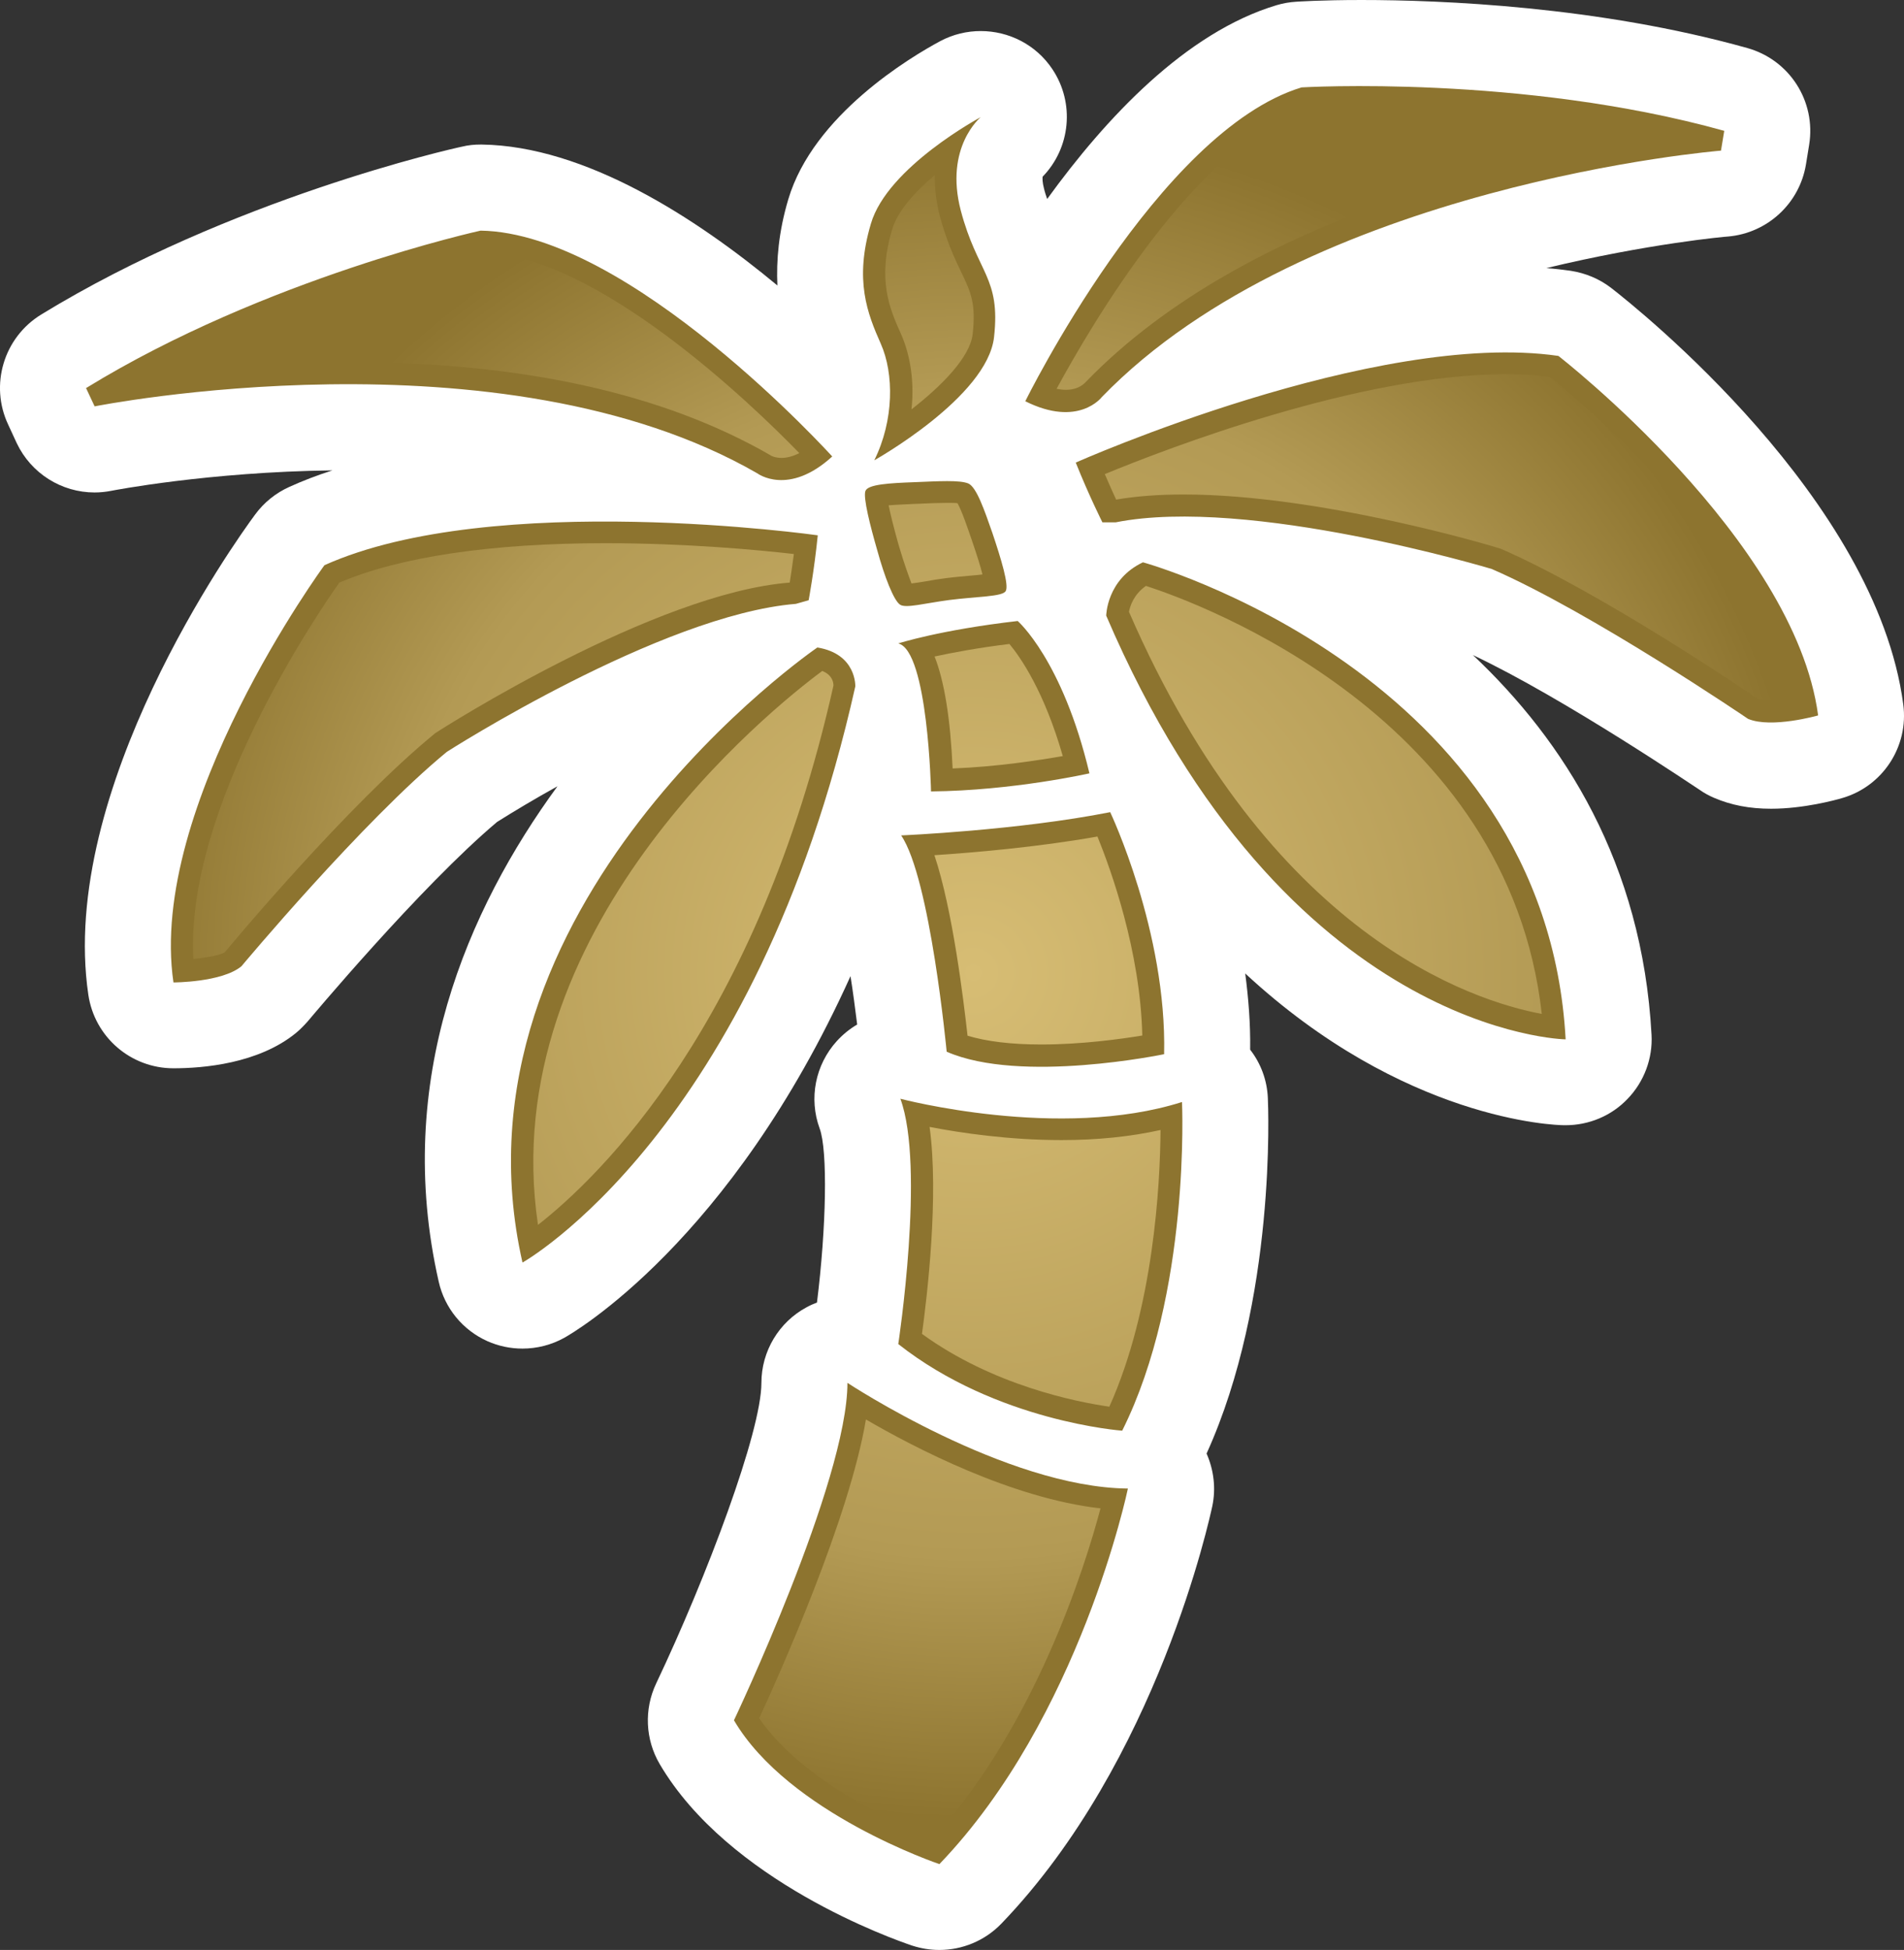 <svg xmlns="http://www.w3.org/2000/svg" width="600" height="614.387"><rect width="100%" height="100%" fill="#333333" stroke="none"/><defs><radialGradient cx="0" cy="0" r="1" fx="0" fy="0" id="a" gradientUnits="userSpaceOnUse" gradientTransform="matrix(17.287 0 0 -17.287 219.684 372.13)" spreadMethod="pad"><stop offset="0" stop-color="#d7bd74"/><stop offset=".691" stop-color="#b39a54"/><stop offset="1" stop-color="#8d742f"/></radialGradient></defs><path d="M295.972 614.386c-2.873 0-5.76-.475-8.57-1.382-5.822-1.966-57.784-20.213-79.503-57.17-4.562-7.74-4.977-17.278-1.137-25.388 15.958-33.592 33.177-79.38 33.177-94.74 0-9.952 5.514-19.137 14.223-23.806 1.075-.598 2.21-1.09 3.287-1.505 2.95-23.64 3.425-47.876.845-54.834-3.47-9.476-1.382-20.044 5.407-27.54 1.92-2.103 4.07-3.84 6.42-5.22-.66-5.224-1.32-10.323-2.104-15.238-37.8 83.818-87.474 112.433-90.177 113.938-4.085 2.273-8.646 3.41-13.193 3.41-3.794 0-7.51-.768-11.043-2.335-7.803-3.487-13.502-10.445-15.36-18.785-14.407-63.42 9.062-117.24 37.43-156.054-7.14 3.963-13.67 7.864-19.014 11.228-24.237 20.398-59.334 62.452-59.703 62.867-1.136 1.26-2.335 2.52-3.655 3.61-11.873 9.723-29.337 11.152-38.645 11.152-13.44 0-24.837-9.83-26.818-23.163-9.54-64.62 46.14-142.677 52.56-151.31 2.764-3.777 6.48-6.772 10.736-8.692 4.208-1.92 8.77-3.67 13.624-5.223-39.12.476-69.303 6.36-69.595 6.42-1.797.355-3.61.54-5.345.54-10.383 0-19.983-5.945-24.545-15.545l-2.688-5.82c-5.882-12.473-1.443-27.418 10.368-34.683C72.72 62.53 142.62 46.8 145.617 46.202c1.92-.475 3.84-.66 5.82-.66h.37c32.64.476 67.428 23.04 93.17 44.404-.353-7.803.355-16.803 3.426-27.125 7.91-26.633 38.63-44.88 47.876-49.856 4.07-2.166 8.463-3.18 12.78-3.18 8.815 0 17.4 4.255 22.562 11.996 7.188 10.736 5.698 24.898-3.072 33.9-.06.597-.06 1.796.43 3.67.293 1.26.66 2.334 1.014 3.348 18.54-25.62 43.744-52.5 72.298-61.07 2.043-.6 4.086-.968 6.236-1.09 0 0 7.68-.538 20.52-.538 25.206 0 74.587 1.98 121.557 15.13 13.332 3.716 21.718 16.787 19.506 30.473L569.1 51.84c-2.043 12.302-12.18 21.61-24.545 22.685-.598 0-25.144 2.212-57.307 9.953 2.703.184 5.222.492 7.74.846 4.625.722 9.002 2.52 12.72 5.39 8.524 6.605 83.464 66.43 92.05 131.172 1.797 13.317-6.482 25.973-19.446 29.63-1.858.537-11.873 3.3-22.194 3.3-6.79 0-12.61-1.135-17.94-3.424-1.567-.66-3.118-1.49-4.562-2.52-.43-.23-42.608-28.86-71.453-42.468 28.677 27.002 53.33 65.632 56.278 119.636.414 7.434-2.35 14.822-7.572 20.213-5.1 5.346-12.18 8.28-19.553 8.28h-.368c-2.873 0-50.564-1.49-100.545-47.815 1.014 7.74 1.674 15.835 1.552 24.007 3.363 4.316 5.345 9.646 5.575 15.237.123 2.64 2.703 63.59-19.307 112.018 2.273 5.16 2.995 10.982 1.797 16.62-.72 3.178-17.157 80.268-66.477 131.508-5.222 5.407-12.303 8.28-19.568 8.28" fill="#fff"/><path d="M283.976 263.22c9.185 13.438 14.346 68.15 14.346 68.15 23.33 10.213 68.52.782 68.52.782.89-38.568-16.99-76.26-16.99-76.26-29.09 5.76-65.876 7.326-65.876 7.326m-.246 82.973c7.864 21.305-.66 77.29-.66 77.29 31.027 24.47 70.562 27.295 70.562 27.295C375.29 407.46 372.48 347.22 372.48 347.22c-38.585 12.242-88.75-1.03-88.75-1.03m-8.217-201.165s35.65-19.922 37.74-38.83c2.103-18.892-5.223-19.967-10.492-39.89-5.22-19.98 6.3-29.397 6.3-29.397S279.66 52.62 274.437 70.5c-5.284 17.817-1.075 28.323 3.118 37.8 4.193 9.415 4.193 24.114-2.043 36.725m12.718 6.896c-7.91.294-14.806.662-15.528 2.812-.722 2.104 1.49 10.875 3.78 18.785 2.21 8.048 5.16 15.774 7.203 17.034 1.858 1.152 7.725-.476 15.36-1.49 8.816-1.136 16.85-1.03 17.878-2.825 1.075-1.797-1.383-9.953-4.21-18.355-2.456-7.02-4.975-14.407-7.556-15.544-2.703-1.137-9.415-.723-16.926-.415m-30.657 52.085s-118.546 81.115-92.926 193.793c0 0 73.373-40.918 104.876-181.505 0 0 .475-10.26-11.95-12.288m-2.75-14.883s1.736-9.185 2.873-20.46c0 0-102.295-14.468-155.455 9.416 0 0-55.74 75.954-47.583 131.463 0 0 15.252 0 21.426-5.098 0 0 38.215-45.787 64.74-67.567 0 0 67.323-43.13 109.977-46.617l4.024-1.136zM29.82 128.036s127.915-25.558 208.86 21.12c0 0 9.723 7.326 23.578-5.33 0 0-63.712-70.44-110.82-71.16 0 0-67.736 14.867-124.32 49.61l2.702 5.76zm318.774 65.94C405.24 326.16 493.374 327.48 493.374 327.48c-6.297-115.38-133.198-150.308-133.198-150.308-11.46 5.406-11.582 16.803-11.582 16.803m2.996-29.398c41.947-8.34 118.5 14.7 118.5 14.7 31.502 13.685 80.76 47.215 80.76 47.215 7.373 3.118 22.088-1.075 22.088-1.075-7.388-55.556-81.852-113.278-81.852-113.278-57.706-8.34-152.09 33.606-152.09 33.606 4.192 10.49 8.4 18.83 8.4 18.83h4.194zM543.355 41.223c-63.958-17.817-133.2-13.685-133.2-13.685-45.126 13.685-87.058 98.886-87.058 98.886 16.804 8.4 24.115-1.32 24.115-1.32C412.26 57.965 542.326 47.46 542.326 47.46l1.028-6.237zM267.05 435.706c0 31.026-35.757 106.32-35.757 106.32 17.218 29.336 64.74 45.31 64.74 45.31 44.406-46.202 59.397-118.33 59.397-118.33-38.507-.354-88.38-33.3-88.38-33.3m76.26-192.042c-8.51-35.773-22.61-48-22.61-48-24.482 2.812-37.63 7.066-37.63 7.066 9.37 2.35 10.322 46.632 10.322 46.632 25.866-.246 49.92-5.698 49.92-5.698" fill="#8d742f"/><path d="M226.504 389.852c-2.234-.72-4.41-4.446-5.113-5.743.067-.012.13-.02.188-.02.266 0 .383.13.422.172 3.336 3.44 9.094 4.648 11.68 5.03-2.395.5-4.74.587-6.035.587-.594 0-1-.02-1.14-.028m-8.49-2.473c-.308-1.048-.046-1.634.188-2.153.195-.45.27-.99.21-1.536.626.486 1.2 1.072 1.255 1.54.07.633-.035.86-.234 1.274-.133.277-.297.625-.442 1.16-.078.31-.105.586-.1.832-.4-.336-.763-.734-.876-1.117m-15.15-2.978c.962.125 2.376.258 3.997.258 3.547 0 6.45-.637 8.657-1.91 0-.004.085-.055.23-.055.11 0 .234.035.363.098-1.03 1.06-4.148 4.04-6.488 4.12-.445-.104-3.68-.893-6.758-2.51m19.512-2.04c.09-.207.17-.39.233-.523.407.07.87.105 1.387.105 2.79 0 6.305-1.047 6.504-1.113 2.062-.894 5.2-3.023 5.254-3.07.027-.012.113-.04.293-.04.15 0 .31.016.446.04-.676 3.004-4.35 6.086-4.988 6.597-.278.035-.578.054-.895.054-3.008 0-6.972-1.53-8.234-2.05m-3.755-.606l-.125-.004c-.148-.008-.383-.016-.555-.03.032-.154.09-.404.203-.806.122-.418.227-.69.266-.797.082.01.18.025.293.044.13.024.27.047.422.066.19.024.378.04.546.055.062.004.13.012.195.02-.034.144-.104.37-.222.715-.078.226-.203.597-.29.746-.042.007-.112.007-.217.007-.152 0-.328-.007-.515-.015m-11.95-1.62c-.468-.66-3.167-4.642-2.995-7.72.28.027.562.078.648.14.102.126 2.53 3.036 4.317 4.493.18.118 4.503 2.872 7.27 3.087.023.148.054.35.085.586-.71.082-2.2.222-3.87.222-2.325 0-4.208-.277-5.454-.808m16.2-.602c2.886-6.644 7.042-7.98 8.468-8.246-.68 6.097-6.99 8.413-8.12 8.78-.25-.172-.326-.41-.35-.535m-3.987-.914c.2-.507.324-1.272.37-2.296.915.035 1.763.168 2.26.254-.38 1.328-.87 2.03-1.095 2.3-.656-.08-1.176-.18-1.535-.257m-8.137-11.66c1.273.997 4.504 4.114 6.062 11.063 0 .082-.035.223-.23.3-1.043-.772-6.73-5.323-5.832-11.362m8.133 7.583c.375-1.12.597-2.965.68-3.703.386-.117.894-.18 1.515-.18.817 0 1.62.11 2.07.184-.04 1.734-.644 3.402-.92 4.082-1.232-.22-2.572-.332-3.345-.383m-.254-9.82c1.452-1.055 3.163-1.395 3.843-1.493.91 2.024 1.043 4.563 1.05 5.676-.61-.136-1.29-.207-2.03-.207-1.087 0-2.075.148-2.708.27.195-1.41-.05-3.478-.156-4.247m-3.34-7.883c.905-1.317 2.858-2.176 3.573-2.453 2.086 2.297 3.102 5.523 3.43 6.758-1.824.207-3.82 1.246-4.813 1.824-.34-2.032-1.78-5.243-2.19-6.13" fill="url(#a)" transform="matrix(15.36 0 0 -15.36 -3067.61 6022.43)"/></svg>